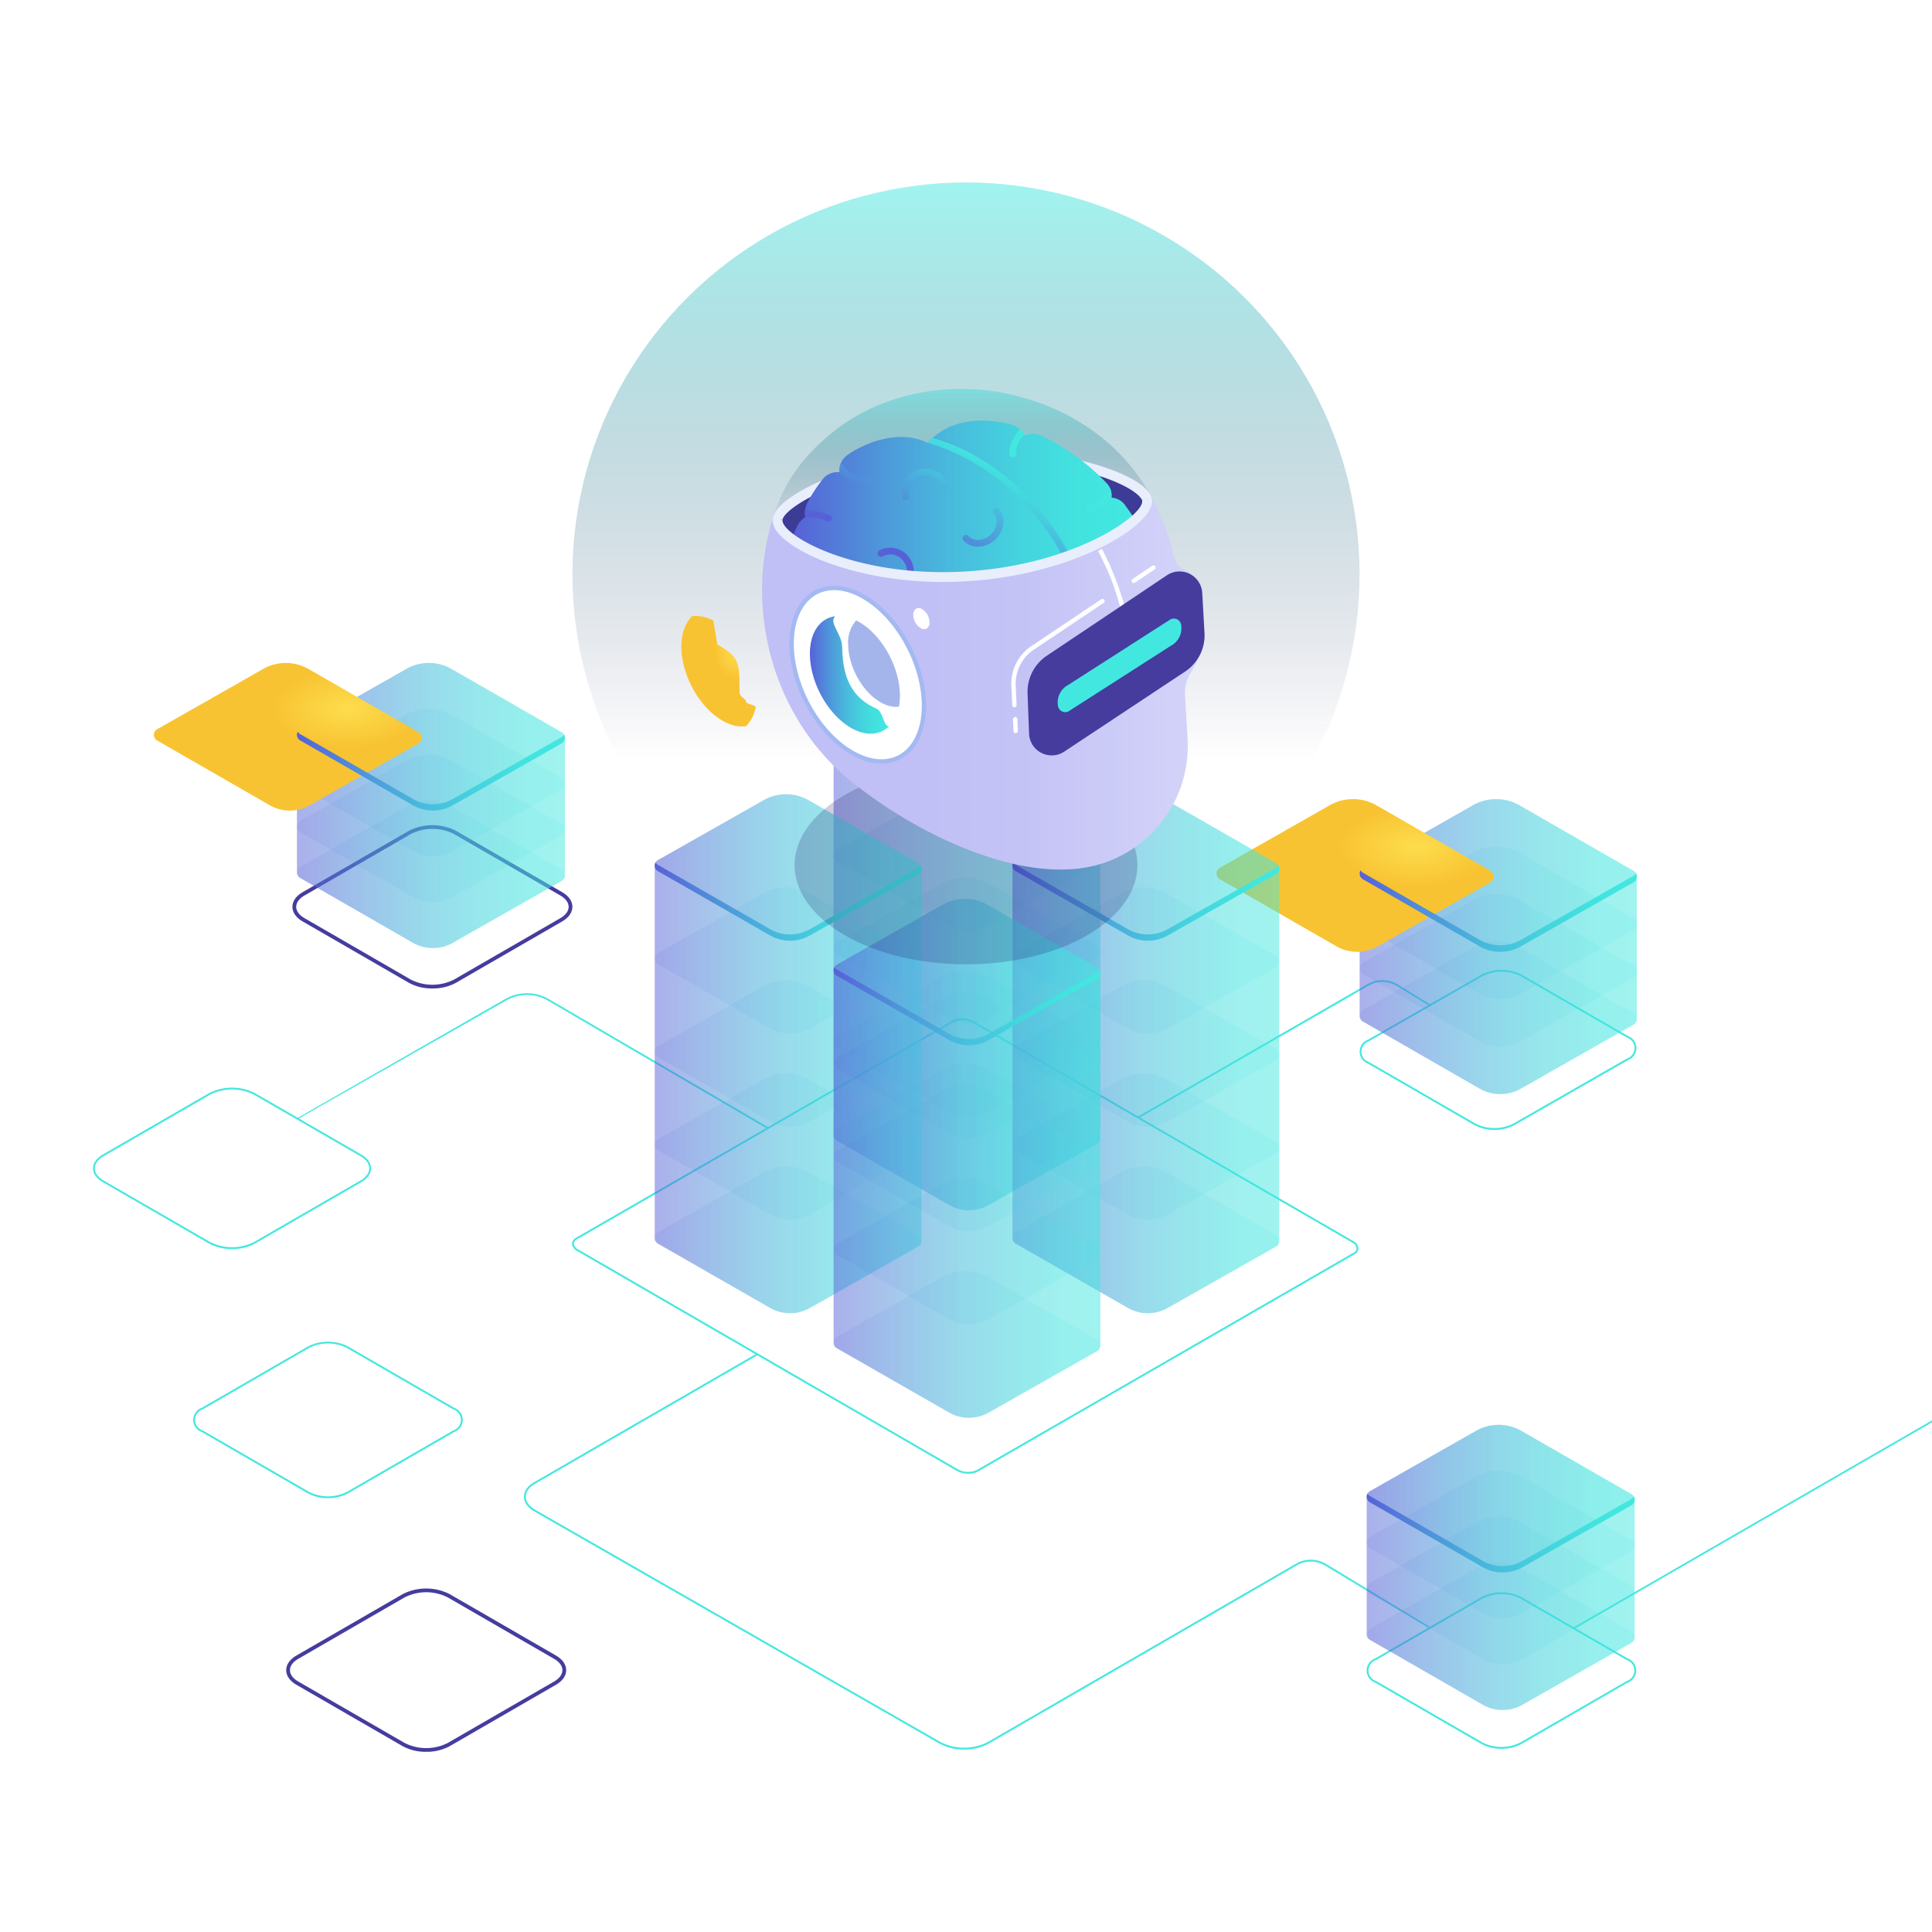 <svg xmlns="http://www.w3.org/2000/svg" xmlns:xlink="http://www.w3.org/1999/xlink" width="540" height="540" viewBox="0 0 540 540">
  <defs>
    <clipPath id="clip-path">
      <rect id="Rectangle_1308" data-name="Rectangle 1308" width="540" height="540" transform="translate(360 1255)" fill="#fff"/>
    </clipPath>
    <linearGradient id="linear-gradient" y1="0.5" x2="1" y2="0.5" gradientUnits="objectBoundingBox">
      <stop offset="0" stop-color="#5761d7"/>
      <stop offset="0.073" stop-color="#5471d8"/>
      <stop offset="0.279" stop-color="#4d9bda"/>
      <stop offset="0.48" stop-color="#48bddd"/>
      <stop offset="0.672" stop-color="#44d4de"/>
      <stop offset="0.849" stop-color="#42e3df"/>
      <stop offset="1" stop-color="#42e8e0"/>
    </linearGradient>
    <radialGradient id="radial-gradient" cx="0.722" cy="0.311" r="0.282" gradientTransform="translate(0 0.021) scale(1 0.933)" gradientUnits="objectBoundingBox">
      <stop offset="0" stop-color="#fddd4d"/>
      <stop offset="1" stop-color="#f8c332"/>
    </radialGradient>
    <filter id="Path_36522" x="191.525" y="74.858" width="374.469" height="339.684" filterUnits="userSpaceOnUse">
      <feOffset dx="-40" input="SourceAlpha"/>
      <feGaussianBlur stdDeviation="49.5" result="blur"/>
      <feFlood flood-color="#0817ad" flood-opacity="0.655"/>
      <feComposite operator="in" in2="blur"/>
      <feComposite in="SourceGraphic"/>
    </filter>
    <filter id="Path_36485" x="-105.5" y="36.793" width="371.885" height="338.26" filterUnits="userSpaceOnUse">
      <feOffset dx="-40" input="SourceAlpha"/>
      <feGaussianBlur stdDeviation="49.5" result="blur-2"/>
      <feFlood flood-color="#0817ad" flood-opacity="0.655"/>
      <feComposite operator="in" in2="blur-2"/>
      <feComposite in="SourceGraphic"/>
    </filter>
    <linearGradient id="linear-gradient-48" x1="0.5" y1="0.738" x2="0.5" gradientUnits="objectBoundingBox">
      <stop offset="0" stop-color="#000237" stop-opacity="0"/>
      <stop offset="1" stop-color="#42e8e0"/>
    </linearGradient>
    <linearGradient id="linear-gradient-50" x1="0.312" y1="0.5" x2="1.312" y2="0.5" gradientUnits="objectBoundingBox">
      <stop offset="0" stop-color="#c0bff6"/>
      <stop offset="0.294" stop-color="#c4c3f6"/>
      <stop offset="0.64" stop-color="#d2d2f9"/>
      <stop offset="1" stop-color="#e9e9fd"/>
    </linearGradient>
    <filter id="Path_36954" x="41.944" y="23.671" width="317.789" height="327.884" filterUnits="userSpaceOnUse">
      <feOffset dx="-40" input="SourceAlpha"/>
      <feGaussianBlur stdDeviation="49.5" result="blur-3"/>
      <feFlood flood-color="#0817ad" flood-opacity="0.655"/>
      <feComposite operator="in" in2="blur-3"/>
      <feComposite in="SourceGraphic"/>
    </filter>
    <linearGradient id="linear-gradient-53" x1="0.241" y1="0.752" x2="0.722" y2="0.359" gradientUnits="objectBoundingBox">
      <stop offset="0" stop-color="#5761d7"/>
      <stop offset="1" stop-color="#42e8e0"/>
    </linearGradient>
  </defs>
  <g id="Mask_Group_3" data-name="Mask Group 3" transform="translate(-360 -1255)" clip-path="url(#clip-path)">
    <g id="Group_1513" data-name="Group 1513" transform="translate(177.223 1283.44)">
      <path id="Path_36972" data-name="Path 36972" d="M430.168,324.415a6.831,6.831,0,0,1-3.332-.831l-106-61.392a2.587,2.587,0,0,1-1.514-2.075,1.94,1.94,0,0,1,1.109-1.646l105.3-60.748a6.6,6.6,0,0,1,5.919.236l106,61.392a2.589,2.589,0,0,1,1.516,2.075,1.943,1.943,0,0,1-1.109,1.646l-105.3,60.748A5.285,5.285,0,0,1,430.168,324.415ZM321.1,261.741l106,61.393a5.99,5.99,0,0,0,5.4.234l105.3-60.748a1.441,1.441,0,0,0,.848-1.194,2.1,2.1,0,0,0-1.256-1.623l-106-61.392a5.986,5.986,0,0,0-5.4-.236l-105.3,60.748a1.443,1.443,0,0,0-.849,1.194,2.1,2.1,0,0,0,1.256,1.623Z" transform="translate(23.321 59.059)" fill="#42e8e0"/>
      <path id="Path_36499" data-name="Path 36499" d="M491.741,295.392l-.243-.419L622.878,219.1c1.513-.874,2.346-2.021,2.346-3.23s-.833-2.359-2.346-3.233l-23.12-13.378.243-.419,23.119,13.378c1.67.966,2.589,2.262,2.589,3.652s-.92,2.687-2.589,3.649Z" transform="translate(131.068 131.451)" fill="#42e8e0"/>
      <path id="Path_36501" data-name="Path 36501" d="M92.094-1.221,30.963-36.954a11.711,11.711,0,0,0-11.688,0L-38.771-3.935h-.593l58.4-33.44a12.208,12.208,0,0,1,12.172,0L92.729-1.465l-.244.244Z" transform="translate(304.937 288.174)" fill="#42e8e0"/>
      <path id="Path_36502" data-name="Path 36502" d="M291.172,201.017a13.158,13.158,0,0,1-6.434-1.536l-29.685-17.152c-1.766-1.02-2.739-2.394-2.739-3.867s.972-2.849,2.737-3.867l29.685-17.15a14.23,14.23,0,0,1,12.867,0l29.686,17.15c1.765,1.02,2.737,2.394,2.737,3.869s-.972,2.847-2.737,3.867L297.6,199.48A13.148,13.148,0,0,1,291.172,201.017ZM285,199.028a13.646,13.646,0,0,0,12.348,0l29.685-17.15c1.6-.922,2.476-2.135,2.476-3.415s-.879-2.494-2.478-3.418L297.345,157.9a13.652,13.652,0,0,0-12.347,0l-29.686,17.15c-1.6.924-2.476,2.135-2.476,3.416s.879,2.493,2.476,3.415Z" transform="translate(-43.538 119.653)" fill="#42e8e0"/>
      <path id="Path_36503" data-name="Path 36503" d="M491.983,300.724a11.443,11.443,0,0,1-5.595-1.337L456.7,282.236a3.59,3.59,0,0,1,0-6.767l29.685-17.15a12.393,12.393,0,0,1,11.189,0l29.686,17.152a3.59,3.59,0,0,1,0,6.767l-29.685,17.15A11.434,11.434,0,0,1,491.983,300.724Zm-5.335-1.789a11.794,11.794,0,0,0,10.672,0L527,281.785a3.082,3.082,0,0,0,0-5.863l-29.685-17.152a11.793,11.793,0,0,0-10.672,0l-29.685,17.15a3.082,3.082,0,0,0,0,5.863Z" transform="translate(110.448 159.624)" fill="#42e8e0"/>
      <path id="Path_36504" data-name="Path 36504" d="M290.776,156.241a11.442,11.442,0,0,1-5.595-1.337L255.5,137.753a3.589,3.589,0,0,1,0-6.765l29.686-17.15a12.379,12.379,0,0,1,11.189,0l29.686,17.152a3.59,3.59,0,0,1,0,6.767L296.371,154.9A11.442,11.442,0,0,1,290.776,156.241Zm-5.335-1.787a11.8,11.8,0,0,0,10.67,0L325.8,137.3a3.083,3.083,0,0,0,0-5.864L296.11,114.288a11.8,11.8,0,0,0-10.67,0l-29.686,17.15a3.084,3.084,0,0,0,0,5.864Z" transform="translate(-16.328 234.059)" fill="#42e8e0"/>
      <path id="Path_36505" data-name="Path 36505" d="M290.776,156.241a11.442,11.442,0,0,1-5.595-1.337L255.5,137.753a3.589,3.589,0,0,1,0-6.765l31.686-18.15a12.379,12.379,0,0,1,11.189,0l29.686,17.152a3.59,3.59,0,0,1,0,6.767L296.371,154.9A11.442,11.442,0,0,1,290.776,156.241Zm-5.335-1.787a11.8,11.8,0,0,0,10.67,0L327.8,136.3a3.083,3.083,0,0,0,0-5.864L298.11,113.288a11.8,11.8,0,0,0-10.67,0l-31.686,18.15a3.084,3.084,0,0,0,0,5.864Z" transform="translate(309.697 131.128)" fill="#42e8e0"/>
      <path id="Path_36506" data-name="Path 36506" d="M406.391,345.383a14.011,14.011,0,0,1-6.851-1.637L286.263,278.834c-1.88-1.086-2.914-2.544-2.914-4.109s1.034-3.023,2.914-4.107L348.1,234.881l.76.161-62.338,36.026c-1.711.99-2.653,2.287-2.653,3.657s.942,2.669,2.653,3.658L399.8,343.294a14.573,14.573,0,0,0,13.182,0l86.2-49.875.26.452-86.2,49.875A14.011,14.011,0,0,1,406.391,345.383Z" transform="translate(45.866 115.177)" fill="#42e8e0"/>
      <path id="Path_36507" data-name="Path 36507" d="M254.722,179.156a13.406,13.406,0,0,1-6.566-1.569l-29.686-17.15c-1.85-1.068-2.871-2.524-2.871-4.1s1.021-3.029,2.871-4.1l29.685-17.15a14.532,14.532,0,0,1,13.131,0l29.686,17.15c1.85,1.069,2.869,2.526,2.869,4.1s-1.019,3.029-2.869,4.1l-29.685,17.15A13.41,13.41,0,0,1,254.722,179.156Zm-6.042-2.478a13.369,13.369,0,0,0,12.082,0l29.686-17.15c1.51-.874,2.343-2,2.343-3.187s-.831-2.314-2.344-3.188L260.762,136a13.372,13.372,0,0,0-12.084,0L219,153.153c-1.513.874-2.344,2-2.344,3.187s.831,2.314,2.344,3.188Z" transform="translate(48.917 68.677)" fill="#453c9e"/>
      <path id="Path_36508" data-name="Path 36508" d="M320.194,316.379a13.427,13.427,0,0,1-6.566-1.569l-29.686-17.152c-1.85-1.068-2.869-2.523-2.869-4.1s1.019-3.029,2.869-4.1l29.685-17.151a14.521,14.521,0,0,1,13.133,0l29.685,17.15c1.852,1.068,2.869,2.523,2.871,4.1s-1.019,3.028-2.869,4.1l-29.686,17.15A13.423,13.423,0,0,1,320.194,316.379Zm-6.04-2.479a13.36,13.36,0,0,0,12.082,0l29.684-17.148c1.511-.874,2.344-2.006,2.344-3.188s-.833-2.314-2.344-3.187l-29.686-17.15a13.36,13.36,0,0,0-12.082,0l-29.685,17.152c-1.511.872-2.344,2-2.344,3.187s.833,2.313,2.344,3.187Z" transform="translate(-18.296 144.815)" fill="#453c9e"/>
      <path id="Path_36509" data-name="Path 36509" d="M251.224,298.028a8.267,8.267,0,0,1-4.145-1.108l-9.394-5.807.469-.236,9.186,5.593a7.779,7.779,0,0,0,7.768,0L319.4,259.386l.26.451L255.368,296.92A8.273,8.273,0,0,1,251.224,298.028Z" transform="translate(820.372 543.537) rotate(180)" fill="#42e8e0"/>
      <path id="Path_36528" data-name="Path 36528" d="M271.224,310.028a8.267,8.267,0,0,1-4.145-1.108l-29.394-17.807.469-.236L267.34,308.47a7.779,7.779,0,0,0,7.768,0l.26.451A8.273,8.273,0,0,1,271.224,310.028Z" transform="translate(820.372 717.537) rotate(180)" fill="#42e8e0"/>
      <g id="Group_1480" data-name="Group 1480" transform="translate(564.777 369.804)">
        <g id="Group_1479" data-name="Group 1479" transform="translate(0)">
          <g id="Group_1474" data-name="Group 1474" transform="translate(0 38.442)" opacity="0.11">
            <path id="Path_36510" data-name="Path 36510" d="M368.938,340.806a12.776,12.776,0,0,0-12.763-.007l-29.608,16.842a1.8,1.8,0,0,0,0,3.11l31.466,18.093a11.262,11.262,0,0,0,11.263,0l30.36-17.266a1.8,1.8,0,0,0,0-3.11Z" transform="translate(-325.67 -339.095)" fill="url(#linear-gradient)"/>
          </g>
          <g id="Group_1475" data-name="Group 1475" transform="translate(0 25.628)" opacity="0.11">
            <path id="Path_36511" data-name="Path 36511" d="M368.938,331.693a12.773,12.773,0,0,0-12.763-.007l-29.608,16.842a1.8,1.8,0,0,0,0,3.11l31.466,18.093a11.261,11.261,0,0,0,11.263,0l30.36-17.267a1.8,1.8,0,0,0,0-3.112Z" transform="translate(-325.67 -329.981)" fill="url(#linear-gradient)"/>
          </g>
          <g id="Group_1476" data-name="Group 1476" transform="translate(0 12.814)" opacity="0.11">
            <path id="Path_36512" data-name="Path 36512" d="M368.938,322.579a12.776,12.776,0,0,0-12.763-.006l-29.608,16.841a1.8,1.8,0,0,0,0,3.112l31.466,18.093a11.261,11.261,0,0,0,11.263,0l30.36-17.266a1.8,1.8,0,0,0,0-3.112Z" transform="translate(-325.67 -320.868)" fill="url(#linear-gradient)"/>
          </g>
          <g id="Group_1477" data-name="Group 1477" opacity="0.11">
            <path id="Path_36513" data-name="Path 36513" d="M368.938,313.466a12.773,12.773,0,0,0-12.763-.006L326.567,330.3a1.8,1.8,0,0,0,0,3.112l31.466,18.093a11.261,11.261,0,0,0,11.263,0l30.36-17.266a1.8,1.8,0,0,0,0-3.112Z" transform="translate(-325.67 -311.755)" fill="url(#linear-gradient)"/>
          </g>
          <path id="Path_36514" data-name="Path 36514" d="M399.656,331.128l-30.718-17.662a12.773,12.773,0,0,0-12.763-.006L326.567,330.3a1.778,1.778,0,0,0-.9,1.556V370.3a1.778,1.778,0,0,0,.9,1.555l31.466,18.093a11.261,11.261,0,0,0,11.263,0l30.36-17.267a1.779,1.779,0,0,0,.9-1.555V332.683h0A1.779,1.779,0,0,0,399.656,331.128Z" transform="translate(-325.67 -311.755)" opacity="0.5" fill="url(#linear-gradient)"/>
          <g id="Group_1478" data-name="Group 1478" opacity="0.11">
            <path id="Path_36515" data-name="Path 36515" d="M368.938,313.466a12.773,12.773,0,0,0-12.763-.006L326.567,330.3a1.8,1.8,0,0,0,0,3.112l31.466,18.093a11.261,11.261,0,0,0,11.263,0l30.36-17.266a1.8,1.8,0,0,0,0-3.112Z" transform="translate(-325.67 -311.755)" fill="url(#linear-gradient)"/>
          </g>
          <path id="Path_36516" data-name="Path 36516" d="M399.656,326.919,369.3,344.186a11.262,11.262,0,0,1-11.263,0l-31.466-18.093a1.782,1.782,0,0,1-.667-.671,1.8,1.8,0,0,0,.667,2.441l31.466,18.093a11.261,11.261,0,0,0,11.263,0l30.36-17.267a1.8,1.8,0,0,0,.666-2.441A1.783,1.783,0,0,1,399.656,326.919Z" transform="translate(-325.67 -306.205)" fill="url(#linear-gradient)"/>
        </g>
      </g>
      <g id="Group_1488" data-name="Group 1488" transform="translate(562.802 194.918)">
        <g id="Group_1486" data-name="Group 1486" transform="translate(0)">
          <g id="Group_1481" data-name="Group 1481" transform="translate(0 39.768)" opacity="0.11">
            <path id="Path_36517" data-name="Path 36517" d="M370.431,340.865a13.217,13.217,0,0,0-13.2-.007L326.6,358.281a1.858,1.858,0,0,0,0,3.218l32.552,18.718a11.65,11.65,0,0,0,11.651,0l31.408-17.862a1.857,1.857,0,0,0,0-3.218Z" transform="translate(-325.67 -339.095)" fill="url(#linear-gradient)"/>
          </g>
          <g id="Group_1482" data-name="Group 1482" transform="translate(0 26.512)" opacity="0.11">
            <path id="Path_36518" data-name="Path 36518" d="M370.431,331.753a13.213,13.213,0,0,0-13.2-.007L326.6,349.168a1.858,1.858,0,0,0,0,3.218L359.151,371.1a11.65,11.65,0,0,0,11.651,0l31.408-17.863a1.858,1.858,0,0,0,0-3.219Z" transform="translate(-325.67 -329.981)" fill="url(#linear-gradient)"/>
          </g>
          <g id="Group_1483" data-name="Group 1483" transform="translate(0 13.256)" opacity="0.11">
            <path id="Path_36519" data-name="Path 36519" d="M370.431,322.638a13.217,13.217,0,0,0-13.2-.006L326.6,340.054a1.859,1.859,0,0,0,0,3.219l32.552,18.718a11.65,11.65,0,0,0,11.651,0l31.408-17.862a1.858,1.858,0,0,0,0-3.219Z" transform="translate(-325.67 -320.868)" fill="url(#linear-gradient)"/>
          </g>
          <g id="Group_1484" data-name="Group 1484" opacity="0.11">
            <path id="Path_36520" data-name="Path 36520" d="M370.431,313.525a13.213,13.213,0,0,0-13.2-.006L326.6,330.941a1.859,1.859,0,0,0,0,3.219l32.552,18.718a11.65,11.65,0,0,0,11.651,0l31.408-17.862a1.858,1.858,0,0,0,0-3.219Z" transform="translate(-325.67 -311.755)" fill="url(#linear-gradient)"/>
          </g>
          <path id="Path_36521" data-name="Path 36521" d="M402.209,331.8l-31.779-18.271a13.214,13.214,0,0,0-13.2-.006L326.6,330.941a1.84,1.84,0,0,0-.928,1.61v39.767a1.839,1.839,0,0,0,.928,1.609l32.552,18.718a11.65,11.65,0,0,0,11.651,0l31.408-17.862a1.841,1.841,0,0,0,.93-1.609V333.405h0A1.841,1.841,0,0,0,402.209,331.8Z" transform="translate(-325.67 -311.755)" opacity="0.5" fill="url(#linear-gradient)"/>
          <g id="Group_1485" data-name="Group 1485">
            <g transform="matrix(1, 0, 0, 1, -380.03, -223.36)" filter="url(#Path_36522)">
              <path id="Path_36522-2" data-name="Path 36522" d="M370.431,313.525a13.213,13.213,0,0,0-13.2-.006L326.6,330.941a1.859,1.859,0,0,0,0,3.219l32.552,18.718a11.65,11.65,0,0,0,11.651,0l31.408-17.862a1.858,1.858,0,0,0,0-3.219Z" transform="translate(54.36 -88.4)" fill="url(#radial-gradient)"/>
            </g>
          </g>
          <path id="Path_36523" data-name="Path 36523" d="M402.209,326.971,370.8,344.834a11.65,11.65,0,0,1-11.651,0L326.6,326.116a1.844,1.844,0,0,1-.69-.694,1.86,1.86,0,0,0,.69,2.525l32.552,18.718a11.65,11.65,0,0,0,11.651,0L402.209,328.8a1.861,1.861,0,0,0,.689-2.525A1.844,1.844,0,0,1,402.209,326.971Z" transform="translate(-325.67 -305.542)" fill="url(#linear-gradient)"/>
        </g>
      </g>
      <g id="Group_1515" data-name="Group 1515" transform="translate(-180.271 -2125.732)">
        <g id="A" transform="translate(596.047 2459.521)">
          <path id="Path_36484" data-name="Path 36484" d="M399.33,161.972l-30.583-17.52a12.757,12.757,0,0,0-12.707-.006l-29.477,16.705a1.763,1.763,0,0,0-.893,1.544V266.828a1.762,1.762,0,0,0,.893,1.543l31.328,17.948a11.247,11.247,0,0,0,11.213,0L399.33,269.19a1.764,1.764,0,0,0,.895-1.543V163.515h0A1.764,1.764,0,0,0,399.33,161.972Z" transform="translate(-325.67 -311.755)" opacity="0.5" fill="url(#linear-gradient)"/>
          <path id="Path_36534" data-name="Path 36534" d="M368.747,313.452a12.757,12.757,0,0,0-12.707-.006l-29.477,16.705a1.78,1.78,0,0,0,0,3.087l31.328,17.948a11.247,11.247,0,0,0,11.213,0l30.226-17.128a1.779,1.779,0,0,0,0-3.087Z" transform="translate(-325.67 -376.755)" opacity="0.11" fill="url(#linear-gradient)"/>
          <path id="Path_36536" data-name="Path 36536" d="M368.747,313.452a12.757,12.757,0,0,0-12.707-.006l-29.477,16.705a1.78,1.78,0,0,0,0,3.087l31.328,17.948a11.247,11.247,0,0,0,11.213,0l30.226-17.128a1.779,1.779,0,0,0,0-3.087Z" transform="translate(-325.67 -402.755)" opacity="0.11" fill="url(#linear-gradient)"/>
          <path id="Path_36538" data-name="Path 36538" d="M368.747,313.452a12.757,12.757,0,0,0-12.707-.006l-29.477,16.705a1.78,1.78,0,0,0,0,3.087l31.328,17.948a11.247,11.247,0,0,0,11.213,0l30.226-17.128a1.779,1.779,0,0,0,0-3.087Z" transform="translate(-325.67 -428.755)" opacity="0.11" fill="url(#linear-gradient)"/>
          <path id="Path_36540" data-name="Path 36540" d="M368.747,313.452a12.757,12.757,0,0,0-12.707-.006l-29.477,16.705a1.78,1.78,0,0,0,0,3.087l31.328,17.948a11.247,11.247,0,0,0,11.213,0l30.226-17.128a1.779,1.779,0,0,0,0-3.087Z" transform="translate(-325.67 -454.755)" opacity="0.11" fill="url(#linear-gradient)"/>
          <path id="Path_36485-2" data-name="Path 36485" d="M368.747,313.452a12.757,12.757,0,0,0-12.707-.006l-29.477,16.705a1.78,1.78,0,0,0,0,3.087l31.328,17.948a11.247,11.247,0,0,0,11.213,0l30.226-17.128a1.779,1.779,0,0,0,0-3.087Z" transform="translate(-325.67 -480.755)" opacity="0.11" fill="url(#linear-gradient)"/>
          <path id="Path_36486" data-name="Path 36486" d="M399.33,326.907,369.1,344.035a11.248,11.248,0,0,1-11.213,0l-31.328-17.948a1.772,1.772,0,0,1-.664-.665,1.78,1.78,0,0,0,.664,2.421l31.328,17.948a11.247,11.247,0,0,0,11.213,0l30.226-17.128a1.781,1.781,0,0,0,.664-2.421A1.771,1.771,0,0,1,399.33,326.907Z" transform="translate(-325.67 -475.36)" fill="url(#linear-gradient)"/>
        </g>
        <g id="A-2" data-name="A" transform="translate(546.047 2488.294)">
          <path id="Path_36484-2" data-name="Path 36484" d="M399.33,161.972l-30.583-17.52a12.757,12.757,0,0,0-12.707-.006l-29.477,16.705a1.763,1.763,0,0,0-.893,1.544V266.828a1.762,1.762,0,0,0,.893,1.543l31.328,17.948a11.247,11.247,0,0,0,11.213,0L399.33,269.19a1.764,1.764,0,0,0,.895-1.543V163.515h0A1.764,1.764,0,0,0,399.33,161.972Z" transform="translate(-325.67 -311.755)" opacity="0.5" fill="url(#linear-gradient)"/>
          <path id="Path_36534-2" data-name="Path 36534" d="M368.747,313.452a12.757,12.757,0,0,0-12.707-.006l-29.477,16.705a1.78,1.78,0,0,0,0,3.087l31.328,17.948a11.247,11.247,0,0,0,11.213,0l30.226-17.128a1.779,1.779,0,0,0,0-3.087Z" transform="translate(-325.67 -376.755)" opacity="0.11" fill="url(#linear-gradient)"/>
          <path id="Path_36536-2" data-name="Path 36536" d="M368.747,313.452a12.757,12.757,0,0,0-12.707-.006l-29.477,16.705a1.78,1.78,0,0,0,0,3.087l31.328,17.948a11.247,11.247,0,0,0,11.213,0l30.226-17.128a1.779,1.779,0,0,0,0-3.087Z" transform="translate(-325.67 -402.755)" opacity="0.11" fill="url(#linear-gradient)"/>
          <path id="Path_36538-2" data-name="Path 36538" d="M368.747,313.452a12.757,12.757,0,0,0-12.707-.006l-29.477,16.705a1.78,1.78,0,0,0,0,3.087l31.328,17.948a11.247,11.247,0,0,0,11.213,0l30.226-17.128a1.779,1.779,0,0,0,0-3.087Z" transform="translate(-325.67 -428.755)" opacity="0.11" fill="url(#linear-gradient)"/>
          <path id="Path_36540-2" data-name="Path 36540" d="M368.747,313.452a12.757,12.757,0,0,0-12.707-.006l-29.477,16.705a1.78,1.78,0,0,0,0,3.087l31.328,17.948a11.247,11.247,0,0,0,11.213,0l30.226-17.128a1.779,1.779,0,0,0,0-3.087Z" transform="translate(-325.67 -454.755)" opacity="0.11" fill="url(#linear-gradient)"/>
          <path id="Path_36485-3" data-name="Path 36485" d="M368.747,313.452a12.757,12.757,0,0,0-12.707-.006l-29.477,16.705a1.78,1.78,0,0,0,0,3.087l31.328,17.948a11.247,11.247,0,0,0,11.213,0l30.226-17.128a1.779,1.779,0,0,0,0-3.087Z" transform="translate(-325.67 -480.755)" opacity="0.11" fill="url(#linear-gradient)"/>
          <path id="Path_36486-2" data-name="Path 36486" d="M399.33,326.907,369.1,344.035a11.248,11.248,0,0,1-11.213,0l-31.328-17.948a1.772,1.772,0,0,1-.664-.665,1.78,1.78,0,0,0,.664,2.421l31.328,17.948a11.247,11.247,0,0,0,11.213,0l30.226-17.128a1.781,1.781,0,0,0,.664-2.421A1.771,1.771,0,0,1,399.33,326.907Z" transform="translate(-325.67 -475.36)" fill="url(#linear-gradient)"/>
        </g>
        <g id="A-3" data-name="A" transform="translate(646.047 2488.294)">
          <path id="Path_36484-3" data-name="Path 36484" d="M399.33,161.972l-30.583-17.52a12.757,12.757,0,0,0-12.707-.006l-29.477,16.705a1.763,1.763,0,0,0-.893,1.544V266.828a1.762,1.762,0,0,0,.893,1.543l31.328,17.948a11.247,11.247,0,0,0,11.213,0L399.33,269.19a1.764,1.764,0,0,0,.895-1.543V163.515h0A1.764,1.764,0,0,0,399.33,161.972Z" transform="translate(-325.67 -311.755)" opacity="0.5" fill="url(#linear-gradient)"/>
          <path id="Path_36534-3" data-name="Path 36534" d="M368.747,313.452a12.757,12.757,0,0,0-12.707-.006l-29.477,16.705a1.78,1.78,0,0,0,0,3.087l31.328,17.948a11.247,11.247,0,0,0,11.213,0l30.226-17.128a1.779,1.779,0,0,0,0-3.087Z" transform="translate(-325.67 -376.755)" opacity="0.11" fill="url(#linear-gradient)"/>
          <path id="Path_36536-3" data-name="Path 36536" d="M368.747,313.452a12.757,12.757,0,0,0-12.707-.006l-29.477,16.705a1.78,1.78,0,0,0,0,3.087l31.328,17.948a11.247,11.247,0,0,0,11.213,0l30.226-17.128a1.779,1.779,0,0,0,0-3.087Z" transform="translate(-325.67 -402.755)" opacity="0.11" fill="url(#linear-gradient)"/>
          <path id="Path_36538-3" data-name="Path 36538" d="M368.747,313.452a12.757,12.757,0,0,0-12.707-.006l-29.477,16.705a1.78,1.78,0,0,0,0,3.087l31.328,17.948a11.247,11.247,0,0,0,11.213,0l30.226-17.128a1.779,1.779,0,0,0,0-3.087Z" transform="translate(-325.67 -428.755)" opacity="0.11" fill="url(#linear-gradient)"/>
          <path id="Path_36540-3" data-name="Path 36540" d="M368.747,313.452a12.757,12.757,0,0,0-12.707-.006l-29.477,16.705a1.78,1.78,0,0,0,0,3.087l31.328,17.948a11.247,11.247,0,0,0,11.213,0l30.226-17.128a1.779,1.779,0,0,0,0-3.087Z" transform="translate(-325.67 -454.755)" opacity="0.11" fill="url(#linear-gradient)"/>
          <path id="Path_36485-4" data-name="Path 36485" d="M368.747,313.452a12.757,12.757,0,0,0-12.707-.006l-29.477,16.705a1.78,1.78,0,0,0,0,3.087l31.328,17.948a11.247,11.247,0,0,0,11.213,0l30.226-17.128a1.779,1.779,0,0,0,0-3.087Z" transform="translate(-325.67 -480.755)" opacity="0.11" fill="url(#linear-gradient)"/>
          <path id="Path_36486-3" data-name="Path 36486" d="M399.33,326.907,369.1,344.035a11.248,11.248,0,0,1-11.213,0l-31.328-17.948a1.772,1.772,0,0,1-.664-.665,1.78,1.78,0,0,0,.664,2.421l31.328,17.948a11.247,11.247,0,0,0,11.213,0l30.226-17.128a1.781,1.781,0,0,0,.664-2.421A1.771,1.771,0,0,1,399.33,326.907Z" transform="translate(-325.67 -475.36)" fill="url(#linear-gradient)"/>
        </g>
        <g id="A-4" data-name="A" transform="translate(596.047 2517.521)">
          <path id="Path_36484-4" data-name="Path 36484" d="M399.33,161.972l-30.583-17.52a12.757,12.757,0,0,0-12.707-.006l-29.477,16.705a1.763,1.763,0,0,0-.893,1.544V266.828a1.762,1.762,0,0,0,.893,1.543l31.328,17.948a11.247,11.247,0,0,0,11.213,0L399.33,269.19a1.764,1.764,0,0,0,.895-1.543V163.515h0A1.764,1.764,0,0,0,399.33,161.972Z" transform="translate(-325.67 -311.755)" opacity="0.5" fill="url(#linear-gradient)"/>
          <path id="Path_36534-4" data-name="Path 36534" d="M368.747,313.452a12.757,12.757,0,0,0-12.707-.006l-29.477,16.705a1.78,1.78,0,0,0,0,3.087l31.328,17.948a11.247,11.247,0,0,0,11.213,0l30.226-17.128a1.779,1.779,0,0,0,0-3.087Z" transform="translate(-325.67 -376.755)" opacity="0.11" fill="url(#linear-gradient)"/>
          <path id="Path_36536-4" data-name="Path 36536" d="M368.747,313.452a12.757,12.757,0,0,0-12.707-.006l-29.477,16.705a1.78,1.78,0,0,0,0,3.087l31.328,17.948a11.247,11.247,0,0,0,11.213,0l30.226-17.128a1.779,1.779,0,0,0,0-3.087Z" transform="translate(-325.67 -402.755)" opacity="0.11" fill="url(#linear-gradient)"/>
          <path id="Path_36538-4" data-name="Path 36538" d="M368.747,313.452a12.757,12.757,0,0,0-12.707-.006l-29.477,16.705a1.78,1.78,0,0,0,0,3.087l31.328,17.948a11.247,11.247,0,0,0,11.213,0l30.226-17.128a1.779,1.779,0,0,0,0-3.087Z" transform="translate(-325.67 -428.755)" opacity="0.11" fill="url(#linear-gradient)"/>
          <path id="Path_36540-4" data-name="Path 36540" d="M368.747,313.452a12.757,12.757,0,0,0-12.707-.006l-29.477,16.705a1.78,1.78,0,0,0,0,3.087l31.328,17.948a11.247,11.247,0,0,0,11.213,0l30.226-17.128a1.779,1.779,0,0,0,0-3.087Z" transform="translate(-325.67 -454.755)" opacity="0.11" fill="url(#linear-gradient)"/>
          <path id="Path_36485-5" data-name="Path 36485" d="M368.747,313.452a12.757,12.757,0,0,0-12.707-.006l-29.477,16.705a1.78,1.78,0,0,0,0,3.087l31.328,17.948a11.247,11.247,0,0,0,11.213,0l30.226-17.128a1.779,1.779,0,0,0,0-3.087Z" transform="translate(-325.67 -480.755)" opacity="0.11" fill="url(#linear-gradient)"/>
          <path id="Path_36486-4" data-name="Path 36486" d="M399.33,326.907,369.1,344.035a11.248,11.248,0,0,1-11.213,0l-31.328-17.948a1.772,1.772,0,0,1-.664-.665,1.78,1.78,0,0,0,.664,2.421l31.328,17.948a11.247,11.247,0,0,0,11.213,0l30.226-17.128a1.781,1.781,0,0,0,.664-2.421A1.771,1.771,0,0,1,399.33,326.907Z" transform="translate(-325.67 -475.36)" fill="url(#linear-gradient)"/>
        </g>
      </g>
      <g id="Group_1516" data-name="Group 1516" transform="translate(265.777 156.853)">
        <g id="Group_1453" data-name="Group 1453" transform="translate(0)">
          <g id="Group_1448" data-name="Group 1448" transform="translate(0 38.442)" opacity="0.11">
            <path id="Path_36480" data-name="Path 36480" d="M368.938,340.806a12.776,12.776,0,0,0-12.763-.007l-29.608,16.842a1.8,1.8,0,0,0,0,3.11l31.466,18.093a11.262,11.262,0,0,0,11.263,0l30.36-17.266a1.8,1.8,0,0,0,0-3.11Z" transform="translate(-325.67 -339.095)" fill="url(#linear-gradient)"/>
          </g>
          <g id="Group_1449" data-name="Group 1449" transform="translate(0 25.628)" opacity="0.11">
            <path id="Path_36481" data-name="Path 36481" d="M368.938,331.693a12.773,12.773,0,0,0-12.763-.007l-29.608,16.842a1.8,1.8,0,0,0,0,3.11l31.466,18.093a11.261,11.261,0,0,0,11.263,0l30.36-17.267a1.8,1.8,0,0,0,0-3.112Z" transform="translate(-325.67 -329.981)" fill="url(#linear-gradient)"/>
          </g>
          <g id="Group_1450" data-name="Group 1450" transform="translate(0 12.814)" opacity="0.11">
            <path id="Path_36482" data-name="Path 36482" d="M368.938,322.579a12.776,12.776,0,0,0-12.763-.006l-29.608,16.841a1.8,1.8,0,0,0,0,3.112l31.466,18.093a11.261,11.261,0,0,0,11.263,0l30.36-17.266a1.8,1.8,0,0,0,0-3.112Z" transform="translate(-325.67 -320.868)" fill="url(#linear-gradient)"/>
          </g>
          <g id="Group_1451" data-name="Group 1451" opacity="0.11">
            <path id="Path_36483" data-name="Path 36483" d="M368.938,313.466a12.773,12.773,0,0,0-12.763-.006L326.567,330.3a1.8,1.8,0,0,0,0,3.112l31.466,18.093a11.261,11.261,0,0,0,11.263,0l30.36-17.266a1.8,1.8,0,0,0,0-3.112Z" transform="translate(-325.67 -311.755)" fill="url(#linear-gradient)"/>
          </g>
          <path id="Path_36484-5" data-name="Path 36484" d="M399.656,331.128l-30.718-17.662a12.773,12.773,0,0,0-12.763-.006L326.567,330.3a1.778,1.778,0,0,0-.9,1.556V370.3a1.778,1.778,0,0,0,.9,1.555l31.466,18.093a11.261,11.261,0,0,0,11.263,0l30.36-17.267a1.779,1.779,0,0,0,.9-1.555V332.683h0A1.779,1.779,0,0,0,399.656,331.128Z" transform="translate(-325.67 -311.755)" opacity="0.5" fill="url(#linear-gradient)"/>
          <g transform="matrix(1, 0, 0, 1, -83, -185.29)" filter="url(#Path_36485)">
            <path id="Path_36485-6" data-name="Path 36485" d="M368.938,313.466a12.773,12.773,0,0,0-12.763-.006L326.567,330.3a1.8,1.8,0,0,0,0,3.112l31.466,18.093a11.261,11.261,0,0,0,11.263,0l30.36-17.266a1.8,1.8,0,0,0,0-3.112Z" transform="translate(-242.67 -126.46)" fill="url(#radial-gradient)"/>
          </g>
          <path id="Path_36486-5" data-name="Path 36486" d="M399.656,326.919,369.3,344.186a11.262,11.262,0,0,1-11.263,0l-31.466-18.093a1.782,1.782,0,0,1-.667-.671,1.8,1.8,0,0,0,.667,2.441l31.466,18.093a11.261,11.261,0,0,0,11.263,0l30.36-17.267a1.8,1.8,0,0,0,.666-2.441A1.783,1.783,0,0,1,399.656,326.919Z" transform="translate(-325.67 -306.205)" fill="url(#linear-gradient)"/>
        </g>
      </g>
      <g id="Group_1518" data-name="Group 1518" transform="translate(-0.004 -4.229)">
        <g id="Head" transform="translate(353.205 26.79)">
          <path id="Path_36971" data-name="Path 36971" d="M335.865,303.974c-18.707,10.831-49.041,10.831-67.75,0s-18.71-28.393,0-39.224,49.042-10.831,67.751,0S354.574,293.143,335.865,303.974Z" transform="translate(-202.415 -93.568)" fill="#180d5b" opacity="0.2"/>
          <ellipse id="Ellipse_4538" data-name="Ellipse 4538" cx="110" cy="109.5" rx="110" ry="109.5" transform="translate(-10.424)" opacity="0.5" fill="url(#linear-gradient-48)" style="mix-blend-mode: lighten;isolation: isolate"/>
          <g id="Group_1664" data-name="Group 1664" transform="translate(42.581 57.694)">
            <path id="Path_36941" data-name="Path 36941" d="M101.571,309.259c4.684,5.7,11.132,10.878,17.863,13.571a92.729,92.729,0,0,0,36.78,4.879c12.65-.8,25.534-3.79,36.658-10.018,5.568-3.117,10.51-8.653,14.115-14-8.348-15.14-22.878-24.711-39.743-28.444-17.279-3.823-36.762.022-50.349,11.654C109.366,293.351,104.621,299.881,101.571,309.259Z" transform="translate(-98.349 -273.824)" opacity="0.5" fill="url(#linear-gradient-48)" style="mix-blend-mode: lighten;isolation: isolate"/>
            <path id="Path_36942" data-name="Path 36942" d="M113.844,287.523c.012.23-.124,18.767-.124,18.767l-11.565-8.257,2.869-6Z" transform="translate(-97.746 -259.684)" fill="#3c3b95"/>
            <path id="Path_36943" data-name="Path 36943" d="M144.815,284.576l4.422,20.773,11.364-8.661-.292-5.174Z" transform="translate(-53.714 -262.726)" fill="#3c3b95"/>
            <path id="Path_36944" data-name="Path 36944" d="M125.395,368.7c18.814,14.871,42.606,25.162,60.357,24.16l1.008-.057a34.451,34.451,0,0,0,32.149-36.365c-.35-6.206-.469-8-.723-12.5a9.932,9.932,0,0,1,1.416-5.666c1.935-3.223,4.16-8.2,4.024-10.618l-3.743-17.468s-.986-.532-2.028-1.1a5.418,5.418,0,0,1-2.8-3.664,59.553,59.553,0,0,0-2.812-9.141c-.295-.752-.6-1.492-.935-2.227-.795-1.782-2.624-5.458-2.624-5.458s-6.231,9.387-13.3,11.8c-12.049,4.117-24.857,9.332-37.512,10.118-12.508.8-25.821.3-37.562-4.111-6.785-2.548-12.071-6.826-17.1-12.388C94.75,320.312,103.214,351.152,125.395,368.7Z" transform="translate(-99.985 -258.578)" fill="url(#linear-gradient-50)"/>
            <path id="Path_36945" data-name="Path 36945" d="M146.2,296.377c.549,1.12,1.124,2.26,1.652,3.382.224.453.441.945.654,1.4a65.971,65.971,0,0,1,3.82,10.829,76.6,76.6,0,0,1,2.581,28.477l1.366-.9a79.353,79.353,0,0,0-2.839-28.328,85.093,85.093,0,0,0-3.776-10.457c-.256-.606-.482-1.079-.709-1.553-.528-1.144-1.1-2.262-1.674-3.4Z" transform="translate(-52.284 -251.112)" fill="#fff"/>
            <path id="Path_36946" data-name="Path 36946" d="M135.264,323.478a.612.612,0,0,0,.579-.632l-.13-3.306a.609.609,0,0,0-.632-.585.593.593,0,0,0-.583.632l.13,3.306A.612.612,0,0,0,135.264,323.478Z" transform="translate(-64.363 -227.242)" fill="#fff"/>
            <path id="Path_36947" data-name="Path 36947" d="M135.155,333.022a.608.608,0,0,0,.577-.636l-.244-5.515a11.453,11.453,0,0,1,5.1-9.988l19.5-13.063a.609.609,0,0,0-.677-1.012l-19.5,13.063a12.664,12.664,0,0,0-5.643,11.049l.244,5.521A.612.612,0,0,0,135.155,333.022Z" transform="translate(-64.604 -244.013)" fill="#fff"/>
            <path id="Path_36948" data-name="Path 36948" d="M151.447,303.031a.606.606,0,0,0,.3-.1l5.521-3.715a.608.608,0,1,0-.679-1.01l-5.519,3.715a.608.608,0,0,0,.372,1.112Z" transform="translate(-47.531 -248.765)" fill="#fff"/>
            <path id="Path_36949" data-name="Path 36949" d="M136.919,344.243a6.338,6.338,0,0,0,9.846,5.044l33.756-22.358a12.114,12.114,0,0,0,5.434-10.8l-.632-11.209a6.357,6.357,0,0,0-9.884-4.908L141.89,322.491A12.128,12.128,0,0,0,136.5,333Z" transform="translate(-62.299 -247.908)" fill="#453c9e"/>
            <g id="Group_1660" data-name="Group 1660" transform="translate(7.66 55.04)">
              <g id="Group_1658" data-name="Group 1658">
                <path id="Path_36950" data-name="Path 36950" d="M103.759,317.588c.226,12.792,8.86,26.94,19.247,31.537a15.663,15.663,0,0,0,7.178,1.459,11.076,11.076,0,0,0,5.558-1.819c4.06-2.695,6.32-8.1,6.2-14.839-.226-12.794-8.86-26.942-19.249-31.539-4.717-2.089-9.238-1.961-12.733.36C105.9,305.441,103.641,310.849,103.759,317.588Zm1.217-.022c-.112-6.314,1.951-11.346,5.66-13.807,3.136-2.079,7.245-2.17,11.569-.26,10,4.424,18.306,18.082,18.523,30.448.11,6.312-1.953,11.346-5.662,13.806-3.134,2.081-7.245,2.172-11.569.258C113.5,343.589,105.194,329.931,104.976,317.565Z" transform="translate(-103.755 -300.908)" fill="#a3b9f2"/>
                <path id="Path_36951" data-name="Path 36951" d="M110.018,303.138c3.136-2.079,7.245-2.17,11.569-.26,10,4.424,18.306,18.082,18.523,30.448.11,6.312-1.953,11.346-5.662,13.806-3.134,2.081-7.245,2.172-11.569.258-9.994-4.422-18.3-18.08-18.521-30.446C104.246,310.631,106.309,305.6,110.018,303.138Z" transform="translate(-103.137 -300.288)" fill="#fff"/>
              </g>
              <path id="Path_36952" data-name="Path 36952" d="M123.064,309.693a4.458,4.458,0,0,1-2.282-3.743,1.992,1.992,0,0,1,.736-1.76,1.534,1.534,0,0,1,1.51-.043,4.449,4.449,0,0,1,2.284,3.741,1.993,1.993,0,0,1-.736,1.762,1.313,1.313,0,0,1-.658.215A1.882,1.882,0,0,1,123.064,309.693Z" transform="translate(-86.18 -297.747)" fill="#fff"/>
              <g id="Group_1659" data-name="Group 1659" transform="translate(5.702 8.436)">
                <path id="Path_36953" data-name="Path 36953" d="M113.637,305.088c-1.9,1.87,1.88,4.769,1.949,8.7.15,8.57,2.676,14.091,9.62,17.164,1.882.833,1.926,5.087,3.514,4.881-2.248,2.213-5.548,2.821-9.311,1.156-6.942-3.073-12.693-12.51-12.845-21.079C106.456,309.658,109.37,305.641,113.637,305.088Z" transform="translate(-106.561 -305.03)" fill="url(#linear-gradient)"/>
                <g transform="matrix(1, 0, 0, 1, -226.37, -172.17)" filter="url(#Path_36954)">
                  <path id="Path_36954-2" data-name="Path 36954" d="M108.569,313.941c.173,8.555,5.907,17.995,12.831,21.057a9.545,9.545,0,0,0,5.249.86,10.088,10.088,0,0,0,2.7-5.448c.055-.181-2.713-1.014-2.68-1.215.15-.849-1.813-1.609-1.823-2.583-.128-8.139.26-10.037-6.157-13.526-.161-.1-1.1-6.694-1.26-6.8-.226-.1-.433-.217-.658-.295a9.85,9.85,0,0,0-5.208-.878C109.681,307,108.5,309.982,108.569,313.941Z" transform="translate(121.88 -132.89)" fill="url(#radial-gradient)"/>
                </g>
                <path id="Path_36955" data-name="Path 36955" d="M111.826,312.5c.136,6.745,4.652,14.193,10.122,16.584a7.715,7.715,0,0,0,4.046.7,4.2,4.2,0,0,0,.122-.561,14.756,14.756,0,0,0,.177-2.754c-.126-8.139-5.3-17.034-11.715-20.523-.161-.1-.343-.181-.5-.282A9.286,9.286,0,0,0,111.826,312.5Z" transform="translate(-101.129 -304.434)" fill="#a4b5ec"/>
              </g>
            </g>
            <path id="Path_36956" data-name="Path 36956" d="M107.6,294.452c8.551-4.121,22.26-8.389,39.316-9.352l.179-.01a117.2,117.2,0,0,1,36.374,3.591c.3.094.6.171.9.264a49.424,49.424,0,0,0-5.03-4.109,122.628,122.628,0,0,0-32.4-2.493l-.179.01a118.841,118.841,0,0,0-35.418,7.442A48.717,48.717,0,0,0,107.6,294.452Z" transform="translate(-92.124 -265.227)" fill="#e9eefc"/>
            <path id="Path_36957" data-name="Path 36957" d="M107.315,297.115c9.181-5,23.925-11.148,39.9-12.051l.179-.01c15.353-.866,30.257,3.294,40.161,7.184-1.394-1.575-2.859-3.093-4.314-4.463-9.911-3.355-22.848-6.212-36-5.469l-.179.01c-14.2.8-27.509,5.6-37.058,10.291-.528.728-1.026,1.488-1.51,2.254-.118.189-.335.569-.583,1.061C107.711,296.32,107.512,296.716,107.315,297.115Z" transform="translate(-92.42 -265.191)" fill="#e9eefc"/>
            <path id="Path_36958" data-name="Path 36958" d="M189.832,288.681a117.02,117.02,0,0,0-36.374-3.591l-.179.01c-29.07,1.64-48.392,12.878-49.076,16.676l-2.764.156c.181-7.171,24.457-18.043,51.686-19.58l.179-.01c26.957-1.522,52.617,6.344,54.1,13.609l-2.829.159C203.784,294.585,199.757,291.441,189.832,288.681Z" transform="translate(-98.485 -265.227)" fill="#e9eefc"/>
            <g id="Group_1663" data-name="Group 1663" transform="translate(8.589 8.839)">
              <path id="Path_36959" data-name="Path 36959" d="M104.212,310.7c5.731,3.875,16.936,8.551,31.956,9.708.612.047,1.248.1,1.859.157a111,111,0,0,0,14.126.1l.234-.012a103.248,103.248,0,0,0,26.95-5.062c.622-.2,1.219-.4,1.817-.6,8.368-3,14.68-6.637,18.356-9.661-.8-1.221-1.613-2.394-2.477-3.564a4.909,4.909,0,0,0-3.766-2.022l.035-.514a5.44,5.44,0,0,0-.4-2.109,4.228,4.228,0,0,0-.9-1.357c-1.022-1.091-2.091-2.134-3.2-3.15a53.172,53.172,0,0,0-5.164-4.213,64.978,64.978,0,0,0-9.354-5.757,7.175,7.175,0,0,0-1.677-.585,6.667,6.667,0,0,0-3.113.081l-.3.087c-.024,0-.138.031-.138.031a6.693,6.693,0,0,0-1.112-1.39,1.225,1.225,0,0,0-.25-.242,6.656,6.656,0,0,0-2.8-1.441,36.077,36.077,0,0,0-5.916-.931c-5.7-.406-11.346.967-15.548,4.629-.425.376-.823.774-1.223,1.171l-.309.347c-.071-.02-.1-.043-.169-.061a4.8,4.8,0,0,0-.5-.23,16.346,16.346,0,0,0-5.987-1.329,16.91,16.91,0,0,0-1.9.014,27.087,27.087,0,0,0-10.114,2.823,24.034,24.034,0,0,0-3.948,2.357,4.862,4.862,0,0,0-1.6,2.036,4.768,4.768,0,0,0-.37,2.579l-.821.022a4.7,4.7,0,0,0-1.278.189,5.165,5.165,0,0,0-2.689,1.841,44.628,44.628,0,0,0-4.168,6.357,6.278,6.278,0,0,0-.715,2.292,5.979,5.979,0,0,0,.059,1.872c-.045.026-.291.228-.291.228a5.469,5.469,0,0,0-1.575,1.614,4.7,4.7,0,0,0-.532.945A22.185,22.185,0,0,0,104.212,310.7Z" transform="translate(-104.212 -278.173)" fill="url(#linear-gradient)"/>
              <path id="Path_36970" data-name="Path 36970" d="M1979.986,4457.259a4.9,4.9,0,0,0-.677-2.362,4.576,4.576,0,0,0-6.18-1.9.947.947,0,0,1-.941-1.644,6.489,6.489,0,0,1,8.766,2.6,6.557,6.557,0,0,1,.891,3.461C1981.221,4457.356,1980.594,4457.3,1979.986,4457.259Zm33.775-18.022a53.477,53.477,0,0,0-5.235-5.194,61.359,61.359,0,0,0-18-11.148c-1.565-.63-4.792-1.673-4.792-1.673.724-.751,1.351-1.347,1.351-1.347a59.166,59.166,0,0,1,11.484,4.775,64.1,64.1,0,0,1,11.216,7.982,60.919,60.919,0,0,1,5.375,5.337,70.457,70.457,0,0,1,9.813,13.864c-.592.2-1.2.4-1.817.6A68.806,68.806,0,0,0,2013.761,4439.237Zm-18.076,9.28a.943.943,0,0,1,1.418-1.242c1.4,1.592,4.126,1.493,6.1-.229s2.422-4.422,1.024-6.013a.943.943,0,1,1,1.418-1.242c2.08,2.374,1.54,6.261-1.2,8.671a7.378,7.378,0,0,1-3.254,1.665,6.577,6.577,0,0,1-1.413.156A5.352,5.352,0,0,1,1995.684,4448.517Zm-38.023-5.287a15.119,15.119,0,0,0-6.146-1.226,5.64,5.64,0,0,1-.058-1.872,15.386,15.386,0,0,1,7,1.411.9.9,0,0,1,.445,1.219.79.79,0,0,1-.262.341.9.9,0,0,1-.585.221A.87.87,0,0,1,1957.661,4443.23Zm72.587-3.264a.956.956,0,0,1,.534-1.237c.055-.022,4.076-1.625,5.938-4.767a5.072,5.072,0,0,1,.4,2.109l-.035.514a15.1,15.1,0,0,1-5.618,3.9.76.76,0,0,1-.281.072h-.052A.949.949,0,0,1,2030.248,4439.966Zm-50.737-2.718a.945.945,0,0,1-.826-.686,6.1,6.1,0,0,1,.677-4.832,6.867,6.867,0,0,1,8.974-2.52,6.1,6.1,0,0,1,3.093,3.774.941.941,0,1,1-1.812.509,4.239,4.239,0,0,0-2.152-2.614,4.984,4.984,0,0,0-6.488,1.82,4.239,4.239,0,0,0-.478,3.355.941.941,0,0,1-.651,1.16,1,1,0,0,1-.266.036Zm-18.43-7.814.047,0a4.768,4.768,0,0,1,.369-2.579c.586.811,3.758,5.067,7.505,4.127a1,1,0,0,1,1.1.783.968.968,0,0,1-.784,1.077c-.3.041-.582.08-.861.1-.156.009-.311.013-.464.013A9.149,9.149,0,0,1,1961.081,4429.434Zm47.477-5.046c-.083-2.484,1.426-5.212,2.953-6.921a14.915,14.915,0,0,1,1.355,1.607,6.469,6.469,0,0,0-2.424,5.245.944.944,0,0,1-.9.976h-.036A.963.963,0,0,1,2008.558,4424.388Z" transform="translate(-1948.03 -4415.026)" fill="url(#linear-gradient-53)"/>
            </g>
            <path id="Path_36968" data-name="Path 36968" d="M104.21,294.767a1.179,1.179,0,0,0-.028.258c.248,4.385,20.547,15.95,50.865,14.239l.219-.012c30.064-1.7,49.717-15.479,49.481-19.673a1.3,1.3,0,0,0-.161-.478l2.829-.159a3.306,3.306,0,0,1,.079.482c.4,7.072-22.163,20.889-52.074,22.577l-.264.014c-29.913,1.689-53.316-9.612-53.722-16.834-.006-.085.01-.173.012-.258Z" transform="translate(-98.492 -258.218)" fill="#e9eefc"/>
            <path id="Path_36969" data-name="Path 36969" d="M143.577,323.966l28.552-18.3a2.06,2.06,0,0,1,3.008,1.416,5.471,5.471,0,0,1,.087.713,5.554,5.554,0,0,1-3.016,5.259l-28.55,18.3a2.046,2.046,0,0,1-2.92-1.461,5.554,5.554,0,0,1,2.839-5.928Z" transform="translate(-58.022 -241.214)" fill="#42e8e0"/>
          </g>
        </g>
      </g>
    </g>
  </g>
</svg>
